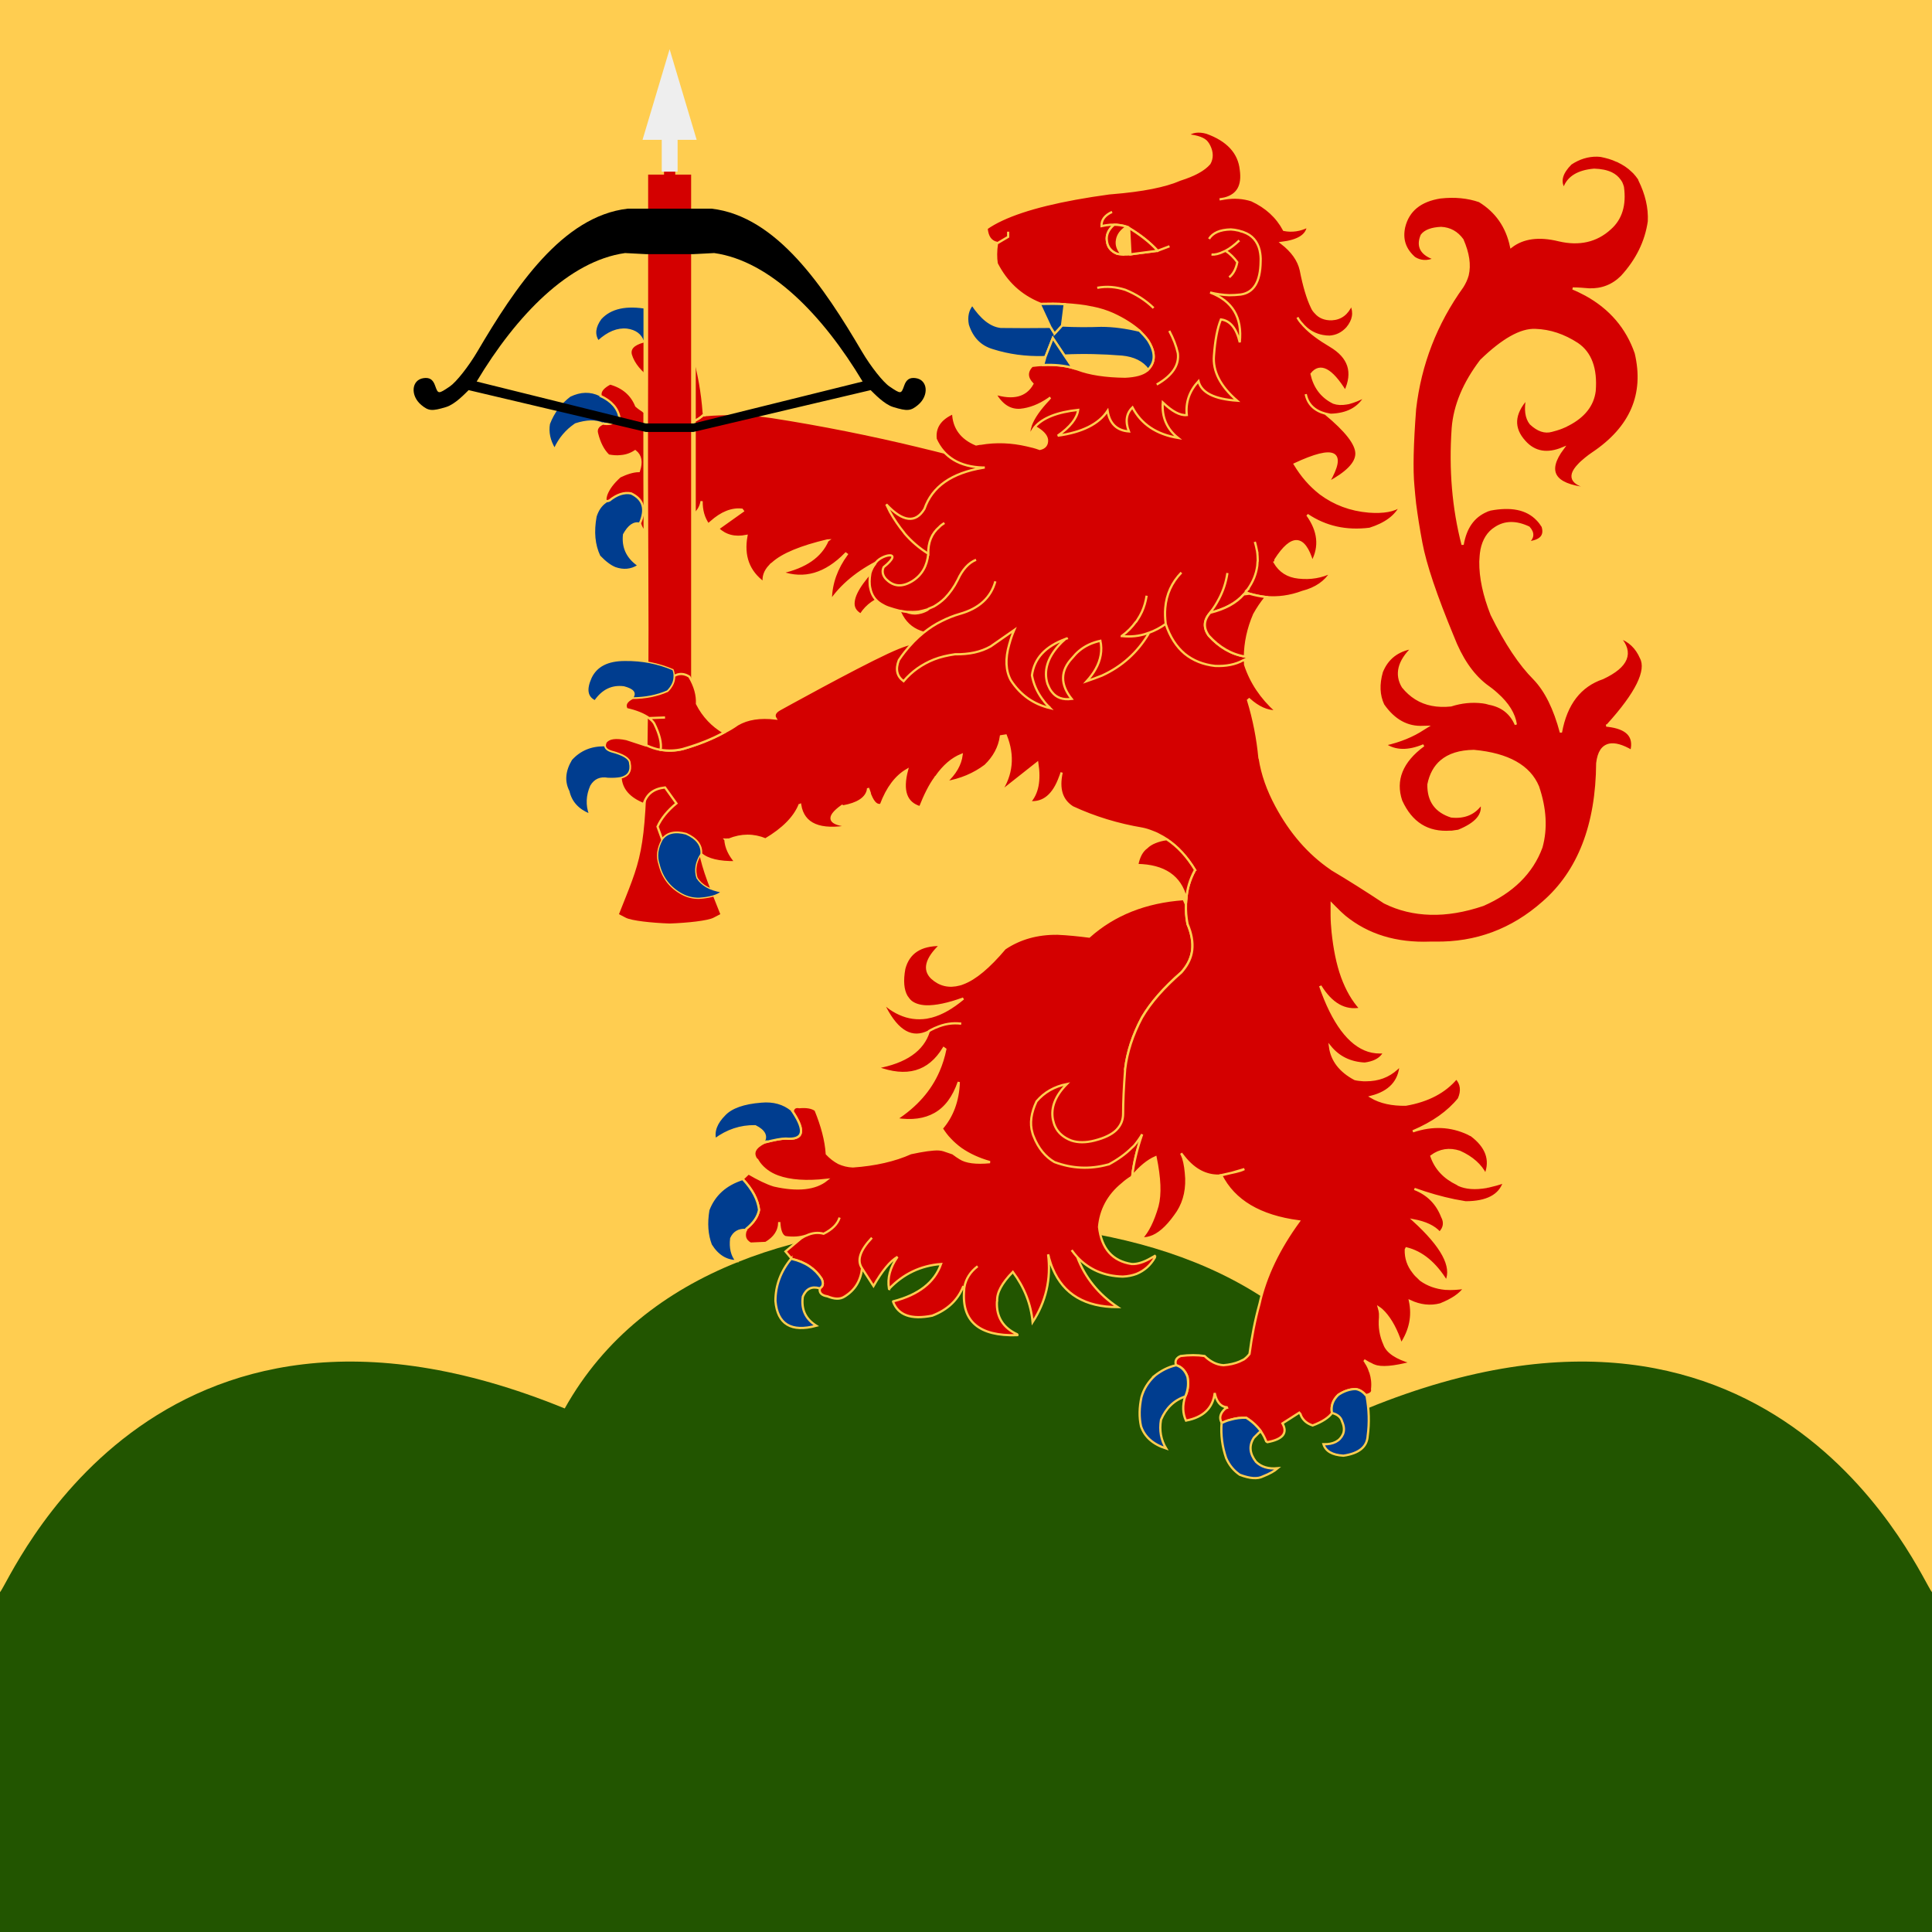 <?xml version="1.0" encoding="UTF-8" standalone="no"?>
<!-- Created with Inkscape (http://www.inkscape.org/) -->

<svg
   xmlns:dc="http://purl.org/dc/elements/1.1/"
   xmlns:cc="http://web.resource.org/cc/"
   xmlns:rdf="http://www.w3.org/1999/02/22-rdf-syntax-ns#"
   xmlns:svg="http://www.w3.org/2000/svg"
   xmlns="http://www.w3.org/2000/svg"
   version="1.0"
   width="312.5"
   height="312.5"
   id="svg4166">
  <defs
     id="defs4168" />
  <rect
     width="312.5"
     height="312.5"
     x="0"
     y="0"
     id="Flaggduk"
     style="fill:#ffcd50" />
  <path
     d="m 156.25,197.816 c -25.071,0 -52.044,6.988 -64.905,30 C 24.399,200.467 1.664,255.761 0,257.54 c 0,0 0,54.96 0,54.96 104.167,0 208.333,0 312.5,0 0,0 0,-54.96 0,-54.96 -1.665,-1.779 -24.399,-57.073 -91.345,-29.724 C 208.294,204.804 181.321,197.816 156.25,197.816 z"
     id="use3206"
     style="fill:#225500" />
  <g
     transform="matrix(0.363,0,0,0.363,298.392,14.328)"
     id="Tass"
     style="fill:#d40000;stroke:#ffcd50;stroke-width:1">
    <g
       id="g3099"
       style="fill:#003d8f">
      <path
         d="m -532.966,98.173 c -0.235,-0.089 -0.396,-0.101 -0.469,-0.178 -9.569,-1.725 -16.46,-0.194 -20.834,4.58 -2.636,3.63 -3.048,6.934 -1.148,9.847 4.29,-3.93 8.603,-5.658 12.778,-5.197 3.765,0.501 6.262,2.324 7.328,5.457 0.088,-0.064 0.336,-0.116 0.585,-0.168 3.757,2.203 8.02,2.6 12.949,1.203 2.012,-2.259 2.311,-4.436 0.971,-6.454 -0.532,-1.176 -1.151,-2.288 -1.946,-3.271 -2.163,-2.72 -5.626,-4.617 -10.214,-5.82 z"
         id="path3437"
         style="stroke-width:0.535" />
      <path
         d="m -568.032,137.076 c -4.132,3.161 -7.308,7.318 -9.192,12.354 -0.615,3.714 0.16,7.321 2.312,10.963 2.076,-4.525 5.123,-8.195 9.3,-10.998 5.031,-1.602 9.101,-1.717 12.358,-0.19 0.161,0.012 0.396,0.101 0.469,0.178 2.886,0.363 5.167,-0.527 6.916,-2.593 l -0.073,-0.077 c -0.793,-4.247 -3.558,-7.439 -8.443,-9.729 l 0.073,0.077 c -0.235,-0.089 -0.308,-0.166 -0.455,-0.319 -4.181,-2.023 -8.574,-1.933 -13.266,0.334 z"
         id="path3439"
         style="stroke-width:0.535" />
      <path
         d="m -552.066,183.571 0.091,0.717 c -2.176,1.466 -3.617,3.697 -4.456,6.401 -1.248,6.788 -0.698,12.649 1.65,17.583 2.499,2.604 4.761,4.338 6.947,5.215 3.607,1.269 7.047,0.965 10.085,-1.003 -5.007,-3.505 -7.06,-8.133 -6.409,-13.831 2.181,-3.949 4.547,-5.684 7.317,-4.976 2.817,-6.242 1.555,-10.668 -3.947,-13.288 -3.107,-0.592 -6.295,0.441 -9.652,3.165 -0.848,0.361 -1.419,0.388 -1.625,0.018 z"
         id="path3441"
         style="stroke-width:0.535" />
    </g>
    <path
       d="m -552.267,132.714 c -1.747,1.33 -2.458,2.708 -2.112,4.118 0,0 0.097,0.092 0.01,0.156 4.885,2.29 7.647,5.468 8.439,9.715 l 0.069,0.072 c -1.749,2.066 -4.046,2.959 -6.932,2.597 -0.073,-0.077 -0.279,-0.154 -0.44,-0.167 -2.369,0.954 -3.291,2.511 -2.756,4.468 1.041,4.195 2.664,7.451 5.104,9.837 1.993,0.365 3.774,0.51 5.502,0.288 2.372,-0.173 4.498,-0.942 6.412,-2.215 2.482,1.964 3.002,4.829 1.627,8.84 -2.519,0.02 -5.391,0.945 -8.461,2.413 -3.123,2.813 -5.064,5.427 -6.064,8.118 -0.376,1.32 -0.554,2.242 -0.187,2.625 0.206,0.371 0.754,0.328 1.602,-0.033 3.357,-2.724 6.546,-3.757 9.652,-3.165 5.501,2.621 6.762,7.055 3.946,13.297 0.758,2.967 2.558,4.657 5.269,5.149 3.601,-0.292 6.285,-1.2 8.079,-2.908 0.262,-4.238 -0.496,-7.866 -1.987,-10.819 3.887,1.717 6.24,4.167 6.984,7.276 5.413,-1.36 8.452,-4.25 9.124,-8.527 -0.072,3.968 0.853,7.45 2.988,10.452 0.365,-0.398 0.738,-0.786 1.176,-1.108 4.728,-4.251 9.301,-6.039 13.798,-5.553 l 0.423,0.587 -11.089,7.889 c 3.336,3.165 7.529,4.257 12.665,3.231 -1.62,8.888 0.914,15.912 7.801,20.91 -0.464,-2.661 0.433,-5.294 2.607,-7.54 0.189,-0.269 0.472,-0.461 0.574,-0.666 0.175,-0.129 0.345,-0.253 0.52,-0.382 0,0 0.104,-0.076 0.192,-0.141 4.378,-3.994 12.577,-7.39 24.383,-10.177 l 0.178,-0.009 -0.11,0.08 c -3.062,7.075 -9.837,11.799 -20.546,14.174 10.191,3.618 19.713,0.794 28.668,-8.385 l 0.45,0.323 c -4.515,6.183 -6.95,12.814 -7.098,19.97 -0.014,0.141 -0.053,0.275 -0.067,0.416 l 0.151,0.011 c 0.175,-0.129 0.199,-0.269 0.287,-0.333 l 0.082,-0.06 c 5.374,-7.466 13.219,-13.457 23.436,-18.21 -8.534,8.218 -13.088,14.527 -13.7,19.022 -0.429,2.664 0.61,4.65 3.149,6.051 5.589,-8.798 15.543,-9.814 30.207,-11.957 l -0.013,0.132 0.351,0.803 c -9.643,5.507 -13.677,5.721 -12.022,9.467 1.037,-0.63 1.963,-3.719 2.986,-4.208 7.541,-3.965 14.829,-3.508 21.813,-3.542 -3.201,5.219 -8.227,2.8 -17.871,4.262 5.971,2.798 10.9,9.171 17.469,7.615 14.736,-7.248 22.097,-8.786 17.376,-18.74 l 4.267,-34.212 c 24.552,-10.984 -15.095,-14.921 -24.062,-20.968 -5.057,-1.38 -10.296,-2.619 -15.368,-3.859 -20.769,-4.995 -42.248,-9.33 -64.549,-12.809 -9.758,-1.456 -19.852,-1.736 -30.333,-0.834 -0.161,-0.012 -0.342,-0.026 -0.504,-0.038 -3.575,3.275 -8.506,4.534 -14.761,3.772 -4.252,-1.319 -8.049,-2.971 -11.47,-5.29 -1.218,-0.803 -2.453,-1.594 -3.57,-2.602 -2.011,-5.05 -5.947,-8.412 -11.634,-9.982 -0.815,0.434 -1.527,0.859 -2.109,1.302 z"
       id="path3435" />
    <path
       d="m -512.569,105.268 c -1.239,-2.224 -3.455,-3.6 -6.562,-4.192 l -3.62,2.916 c 0.795,0.983 1.414,2.095 1.946,3.271 1.34,2.019 1.041,4.196 -0.971,6.454 -4.929,1.397 -9.192,1 -12.949,-1.203 -0.249,0.052 -0.497,0.104 -0.585,0.168 -4.505,1.217 -6.328,3.206 -5.629,5.956 1.217,4.067 4.335,7.783 9.328,11.429 1.576,6.152 0.54,10.828 -3.256,13.873 l -0.088,0.064 c 3.421,2.32 7.235,3.96 11.486,5.278 6.256,0.762 11.171,-0.494 14.746,-3.769 0.161,0.012 0.322,0.025 0.483,0.037 l -0.209,-1.151 c -0.65,-8.92 -2.207,-17.697 -4.671,-26.33 -1.01,-3.696 -0.909,-7.946 0.551,-12.802 z"
       id="path3423" />
  </g>
  <g
     transform="matrix(0.753,0,0,0.959,102.237,-73.046)"
     id="Crossbow_and_bolt">
    <path
       d="m 13.186,111.361 0,-6.247 -3.411,0 0,-5.71 -3.411,0 0,5.71 -3.411,0 0,6.247 0,7.671 0,19.023 c -0.136,29.948 0.242,38.585 0,55.961 -0.336,23.548 -0.757,25.341 -4.736,33.199 l -1.722,3.401 1.98,0.808 c 1.343,0.548 5.847,0.903 9.474,1.005 0,0 0.241,0 0.241,0 3.627,-0.102 8.131,-0.457 9.474,-1.005 l 1.98,-0.808 -1.722,-3.401 c -3.979,-7.858 -4.401,-9.651 -4.736,-33.199 l 0,-55.961 0,-19.023 0,-7.671 z"
       id="Body"
       style="fill:#d40000;stroke:#ffcd50" />
    <path
       d="m 8.062,84.469 -5.812,15.281 4.125,0 0,5.375 3.406,0 0,-5.375 4.094,0 -5.813,-15.281 z"
       id="Bolt"
       style="fill:#eeeeee" />
    <path
       d="m 13.186,149.02 c 0,0 38.064,-7.051 38.064,-7.051 0.719,0.545 2.892,2.384 4.83,2.849 3.033,0.728 3.775,0.68 5.338,-0.345 2.403,-1.574 2.13,-4.223 -0.466,-4.525 -1.296,-0.151 -2.033,0.22 -2.498,1.257 -0.652,1.452 -0.692,1.454 -3.158,0.149 -1.374,-0.727 -4.041,-3.38 -5.927,-5.896 -8.145,-10.868 -18.286,-22.828 -32.289,-24.096 l -3.893,0 -10.233,1e-5 -3.893,0 c -14.004,1.268 -24.144,13.228 -32.289,24.096 -1.886,2.516 -4.553,5.169 -5.927,5.896 -2.466,1.305 -2.506,1.303 -3.158,-0.149 -0.465,-1.037 -1.202,-1.408 -2.498,-1.257 -2.596,0.302 -2.869,2.951 -0.466,4.525 1.564,1.024 2.305,1.072 5.338,0.345 1.937,-0.465 4.111,-2.304 4.83,-2.849 0,0 38.064,7.051 38.064,7.051 l 10.233,0 z m 0,-29.988 4.461,-0.182 c 12.026,1.327 23.336,10.475 31.875,21.668 l -36.335,7.074 -10.233,0 -36.335,-7.074 c 8.538,-11.193 19.849,-20.341 31.875,-21.668 l 4.461,0.182"
       id="BowANDstring"
       style="fill:#000000;fill-rule:evenodd" />
  </g>
  <g
     transform="matrix(0.363,0,0,0.363,298.392,14.328)"
     id="lion"
     style="fill:#d40000;stroke:#ffcd50;stroke-width:1">
    <path
       d="m -402.89,381.569 c -8.9,-0.101 -14.3,3.399 -16.2,10.6 -1,5.4 -0.6,9.5 1,12.3 0.6,0.9 1.2,1.7 2,2.4 1.7,1.3 4,2 6.8,2.1 4.2,0.101 9.7,-1 16.5,-3.5 -4.9,4.101 -9.6,6.8 -14.1,8 -0.8,0.2 -1.5,0.3 -2.3,0.5 -4.1,0.601 -8.1,0.101 -12,-1.7 -1.8,-0.8 -3.7,-1.899 -5.4,-3.3 -0.7,-0.5 -1.3,-1.1 -2,-1.6 0.4,0.7 0.7,1.399 1,2.1 5.6,10.8 12,14.4 19.4,10.7 0,-0.1 0,-0.1 0.1,-0.2 0.7,-0.399 1.4,-0.8 2.1,-1.1 0.3,-0.2 0.6,-0.3 0.9,-0.4 3.8,-1.7 7.6,-2.3 11.4,-1.8 -3.8,-0.5 -7.6,0.1 -11.4,1.8 -0.3,0.101 -0.6,0.2 -0.9,0.4 -0.7,0.3 -1.4,0.7 -2.1,1.1 -0.1,0.1 -0.1,0.1 -0.1,0.2 -2.6,8.3 -10.3,13.7 -23.2,16 13.4,5.1 23.3,2.3 29.9,-8.6 l 0.7,0.5 c -0.7,3.399 -1.7,6.6 -3,9.6 -3.7,8.6 -10,15.7 -18.9,21.5 7,1.1 12.7,0.3 17.3,-2.3 4.8,-2.7 8.3,-7.5 10.6,-14.2 -0.3,8.4 -2.9,15.3 -7.6,20.7 1.1,1.7 2.3,3.399 3.8,4.899 1.4,1.5 3,2.9 4.8,4.2 3.6,2.5 7.9,4.5 12.9,5.9 -6.3,0.6 -10.7,0 -13.3,-1.7 -0.6,-0.4 -1.2,-0.8 -1.7,-1.1 0,0 0,0 -0.1,-0.101 -0.7,-0.5 -1.2,-0.8 -1.4,-1 -2.1,-0.7 -3.5,-1.2 -4.1,-1.399 -0.6,-0.2 -1.3,-0.301 -2.2,-0.4 -2.8,-0.1 -6.9,0.5 -12.5,1.7 -7.1,3.2 -15.8,5.2 -25.8,5.899 -2.3,-0.1 -4.3,-0.6 -6.3,-1.5 -1.9,-1 -3.7,-2.399 -5.3,-4.1 -0.4,-6 -2.1,-12.4 -5,-19.5 -1.6,-1.2 -4.1,-1.6 -7.3,-1.3 -1.5,-0.3 -2.5,0.2 -2.8,1.5 -0.1,0.1 -0.1,0.2 -0.1,0.3 0,0.1 0,0.1 0,0.2 5.8,8.7 4.8,12.7 -3.1,12 -2,0 -5.1,0.6 -9.4,1.7 -4.4,2.199 -5.6,4.6 -3.8,7.399 l 0.5,0.4 c 0.2,0.399 0.4,0.7 0.7,1.1 0,0 0.1,0.101 0.1,0.2 2,2.7 4.8,4.8 8.4,6.1 5.5,2 12.7,2.5 21.7,1.5 -5,4 -12.8,4.9 -23.4,2.5 -3.3,-1 -7.1,-2.899 -11.4,-5.399 l -2.6,2.5 c 4.4,4.7 6.8,9.3 7.3,13.8 -0.6,3.1 -2.5,5.8 -5.7,8.4 -0.1,0.1 -0.2,0.3 -0.2,0.5 -1,2.8 -0.3,4.8 2.1,6.1 l 6.8,-0.3 c 3.9,-2.3 6,-5.3 6,-9.3 0.2,3.899 1.1,6.1 2.7,6.699 3.4,0.5 6.5,0.301 9.4,-0.699 2.6,-1.2 5.1,-1.5 7.7,-0.801 3.8,-1.899 6.2,-4.3 7.1,-7.199 -0.9,2.899 -3.3,5.3 -7.1,7.199 -2.6,-0.699 -5.1,-0.399 -7.7,0.801 -0.8,0.3 -1.6,0.8 -2.4,1.3 l -6.9,5.8 2.6,3.1 c 0,0.101 0.1,0.2 0.1,0.2 6.1,1.4 10.5,4.4 13.4,8.9 0.9,2 0.6,3.399 -0.7,4.1 0,0.101 0,0.101 -0.1,0.2 -0.4,1.8 0.7,3.1 3.4,3.5 3.1,1.3 5.6,1.4 7.6,0.1 4.7,-2.899 7.2,-7.1 7.8,-12.6 -2.4,-3.5 -0.9,-8 4.4,-13.6 -5.3,5.6 -6.8,10.1 -4.4,13.6 1,1.5 2.7,4.2 5.1,7.9 3.8,-6.7 7.4,-11.101 10.7,-13 -3.3,4.699 -4.6,9.5 -3.8,14.199 0,0.101 0,0.2 0.1,0.2 l 0,-0.2 c 6.3,-6.6 14,-10.3 23.1,-11 -2.9,8.2 -10,13.7 -21.2,16.601 -0.1,0 -0.2,0 -0.2,0.1 2.2,6.101 8.1,8.2 17.5,6.3 6.8,-2.6 11.3,-6.899 13.7,-12.8 l 0.6,0.101 c 0.6,-3.601 2.6,-6.801 5.9,-9.301 -3.3,2.5 -5.3,5.7 -5.9,9.301 -0.1,0.5 -0.1,1 -0.1,1.399 -1.2,13.9 6.7,20.5 23.5,20 0.2,-0.1 0.5,-0.1 0.7,-0.1 -0.1,0 -0.3,-0.101 -0.4,-0.101 -0.1,-0.1 -0.2,-0.1 -0.2,-0.199 -6.3,-2.9 -9.3,-7.801 -9,-14.5 l 0.1,-0.301 c -0.2,-3.699 2.1,-8 7,-13 5.2,7 8.1,14.5 8.8,22.4 5.9,-9.1 8.3,-19.1 6.9,-30.2 0.1,0.3 0.2,0.601 0.3,0.9 0,0.2 0.1,0.399 0.1,0.6 0.5,1.7 1,3.4 1.7,4.9 4.8,11.399 14.5,17.1 28.9,17.1 -8.5,-5.7 -14.5,-13.1 -18,-22.3 -0.9,-1 -1.7,-2 -2.5,-3.1 0.8,1.1 1.6,2.1 2.5,3.1 5.2,5.5 11.9,8.5 20.3,8.7 2.2,-0.101 4.2,-0.5 6.1,-1.2 3.4,-1.4 6.2,-3.8 8.2,-7.3 l -0.2,-0.3 0.5,-0.601 c -0.6,0.3 -1.199,0.7 -1.8,1 -3.4,2 -6.3,2.9 -8.8,2.8 -8.6,-1.3 -13.5,-6.8 -14.6,-16.5 0.7,-7.6 4.1,-14.1 10.4,-19.199 1.3,-1.2 2.7,-2.2 4.3,-3.2 l 0,-0.2 0.1,-0.2 c 0.6,-5.6 2.1,-11.8 4.4,-18.5 13.229,-18.537 15.731,-21.155 -7.6,-29.002 0.9,-7.6 3.4,-15.3 7.5,-23 3.9,-6.7 9.8,-13.399 17.6,-20.2 0.301,-0.3 0.5,-0.6 0.7,-0.8 2.3,-2.8 3.7,-5.8 4.101,-9.1 0.399,-3.5 -0.301,-7.4 -2.101,-11.601 -0.6,-3.1 -0.8,-6 -0.7,-8.8 l -1,-2.3 c -17,1.2 -31,6.8 -42.1,16.7 -4.7,-0.601 -9.5,-1.101 -14.1,-1.3 -9,-0.101 -16.8,2.1 -23.5,6.6 -7,8.3 -13.2,13.5 -18.6,15.5 -0.5,0.2 -1,0.4 -1.5,0.5 -4.8,1.3 -8.9,0.3 -12.4,-2.9 -3.8,-3.694 -2.5,-8.594 3.9,-14.694 z"
       id="path3459" />
    <path
       d="m -110.359,29.843 c -4.134,-0.067 -8.075,1.165 -11.75,3.615 -4,4 -5.068,7.646 -3.268,10.846 l 0.487,-0.209 c 1.7,-4.6 6.111,-7.326 13.21,-7.926 3.1,0.1 5.617,0.599 7.717,1.599 1.6,0.8 2.754,1.798 3.754,3.198 0.2,0.3 0.426,0.673 0.626,0.973 0.301,0.6 0.495,1.347 0.695,1.947 1.101,8 -0.801,14.193 -5.701,18.493 -6.1,5.6 -13.734,7.314 -22.734,5.214 -8.9,-2.2 -16.045,-1.25 -21.344,2.85 -1.9,-9 -6.613,-15.701 -14.113,-20.301 -5.2,-1.8 -11.011,-2.369 -17.312,-1.669 l -0.07,0 c -9,1.4 -14.399,5.81 -16.199,13.21 -1.2,5.5 0.288,9.966 4.589,13.766 2.699,1.7 5.707,1.917 9.108,0.417 -6,-2 -7.94,-5.498 -5.84,-10.498 1.5,-2 4.42,-3.068 8.621,-3.268 4,0.2 7.126,1.984 9.525,5.284 2.601,6 3.394,11.182 2.294,15.782 -0.5,1.8 -1.294,3.475 -2.294,5.075 -11.8,16.4 -18.835,34.607 -21.135,54.507 -1.2,15.7 -1.465,27.145 -0.765,34.345 0.199,2.5 0.465,5.195 0.765,7.995 0.7,5.3 1.581,11.012 2.781,17.312 1.8,9.7 6.544,23.684 14.044,41.784 3.7,9.6 8.5,16.752 14.6,21.552 1.801,1.3 3.506,2.563 5.006,3.963 5,4.4 7.783,8.996 8.482,13.696 -2.199,-5.1 -6.09,-8.216 -11.889,-9.316 -0.9,-0.3 -1.95,-0.526 -2.85,-0.626 -4.801,-0.6 -9.483,-0.11 -14.183,1.39 -3,0.3 -5.912,0.222 -8.412,-0.278 -5.3,-1 -9.601,-3.795 -13.001,-7.995 -3.3,-5.5 -1.888,-11.381 4.311,-17.381 -6.699,1.1 -11.297,4.707 -13.696,10.707 -1.601,5.6 -1.374,10.439 0.626,14.739 4.8,6.9 10.768,10.203 17.868,9.803 0.5,0 1.03,-0.07 1.53,-0.07 -0.5,0.3 -1.03,0.673 -1.53,0.973 -4.7,3.1 -10.402,5.452 -17.103,6.952 4.601,3.1 10.342,3.248 17.242,0.348 -9.8,7.2 -13.111,15.551 -10.011,24.751 4.5,9.9 11.77,14.466 21.97,13.766 l 0.139,0 c 0.101,0 0.288,0 0.487,0 0.9,-0.1 1.92,-0.317 2.92,-0.417 7.9,-3.2 11.39,-7.167 10.29,-12.167 -3.1,4.5 -7.519,6.37 -13.418,5.771 -6.9,-2.2 -10.321,-6.852 -10.22,-14.252 0.899,-4.5 2.831,-7.959 5.631,-10.359 3.5,-3 8.299,-4.489 14.6,-4.589 15.3,1.4 24.774,6.821 28.574,15.921 3.3,9.7 3.83,18.675 1.53,26.975 -4.2,11.4 -12.972,20.024 -26.072,25.724 -8.301,2.801 -16.059,4.094 -23.36,3.893 -7.3,-0.2 -14.11,-1.806 -20.51,-5.006 -8,-5.3 -15.898,-10.309 -23.499,-14.809 -0.1,-0.101 -0.148,-0.178 -0.348,-0.278 -9.8,-6.7 -18.003,-16.088 -24.403,-28.088 -3.7,-6.9 -6.2,-13.827 -7.3,-20.927 -0.1,-0.1 -0.139,-0.178 -0.139,-0.278 -0.801,-8.6 -2.474,-17.224 -5.075,-25.724 l 0.487,-0.417 c 4,3.6 7.996,5.453 12.097,5.353 -6.7,-6 -11.306,-12.888 -13.905,-20.788 -2e-5,-0.6 -0.07,-1.347 -0.07,-1.947 l -0.834,0 c -54.013,-34.166 -70.814,-24.773 -146.07,-6.257 0,0 2.572,-4.097 -12.515,2.925 -15.087,7.022 -47.832,25.163 -47.832,25.163 -2.207,1.199 -2.859,2.649 -1.947,4.102 -6.906,-0.81 -12.439,0.047 -16.894,2.642 -1.873,1.349 -3.863,2.515 -6.049,3.615 -5.249,2.884 -11.337,5.354 -18.354,7.37 -3.349,0.828 -6.559,0.834 -9.872,0.348 -2.13,-0.312 -4.182,-1.044 -6.188,-1.947 l -0.556,-0.07 -8.482,-2.781 c -4.908,-1.024 -7.931,-0.538 -9.316,1.39 -0.244,0.573 -0.362,1.09 -0.348,1.599 0.105,1.233 1.158,2.069 2.99,2.642 5.319,1.389 7.988,3.135 8.065,5.075 0.732,3.457 -0.566,5.655 -4.032,6.466 0.356,5.229 3.759,9.237 10.29,11.819 1.315,-4.476 4.401,-6.871 9.525,-7.439 l 5.075,7.091 c -3.989,3.272 -6.791,6.74 -8.412,10.359 l 2.086,5.771 c 2.088,-2.942 5.673,-3.841 10.637,-2.503 4.679,2.106 6.994,5.089 6.674,8.899 2.876,2.553 8.083,3.825 15.434,3.685 -2.75,-3.144 -4.351,-6.527 -4.589,-10.011 0,0 0.028,0.047 -0.07,-0.07 l 1.669,0 c 5.479,-2.241 10.998,-2.264 16.269,-0.07 7.957,-4.72 12.902,-9.841 15.156,-15.295 0,-2e-5 0.139,0.011 0.278,-0.07 1.443,8.738 8.853,11.877 22.317,9.386 -9.733,-0.717 -10.945,-3.751 -3.615,-8.969 0.216,0.133 0.438,0.191 0.556,0.209 6.217,-1.118 9.879,-3.472 10.846,-6.883 0.084,-0.394 0.174,-0.771 0.139,-1.182 0.174,0.33 0.264,0.684 0.417,1.112 10e-6,0 -0.049,-0.029 -0.07,0.07 1.546,4.794 3.341,6.796 5.423,6.188 2.832,-7.603 6.738,-12.666 11.611,-15.504 -2.456,9.282 -0.482,14.776 5.84,16.616 2.095,-5.275 4.245,-9.729 6.813,-13.21 0.063,-0.295 0.208,-0.336 0.348,-0.417 3.334,-4.789 7.065,-8.025 11.332,-9.733 -0.542,4.285 -2.859,8.391 -7.091,12.236 6.711,-1.147 12.578,-3.617 17.659,-7.439 3.835,-3.7 6.264,-8.097 6.952,-13.071 0.78,-0.105 1.405,-0.242 2.155,-0.348 3.601,8.976 2.794,17.492 -2.503,25.307 l 16.547,-13.071 c 1.2,7.8 0.093,13.551 -3.407,17.451 6.1,0.6 10.657,-3.093 13.557,-11.193 0.3,-0.7 0.495,-1.316 0.695,-2.016 -1.6,7.3 -0.033,12.404 4.867,15.504 9.9,4.6 20.308,7.725 31.008,9.525 1.5,0.3 2.88,0.721 4.38,1.321 1,0.4 2.129,0.79 3.129,1.39 1.2,0.6 2.308,1.216 3.407,2.016 4.9,3.2 9.053,7.796 12.653,13.696 -0.2,0.1 -0.139,0.078 -0.139,0.278 -2.1,3.9 -3.454,8.124 -3.754,12.723 -0.2,0.7 -0.139,1.494 -0.139,2.294 -0.1,2.8 0.096,5.66 0.695,8.76 1.8,4.2 2.485,8.111 2.086,11.611 -0.4,3.3 -1.802,6.308 -4.102,9.108 -0.2,0.2 -0.394,0.534 -0.695,0.834 -7.8,6.801 -13.69,13.462 -17.59,20.162 -4.1,7.7 -6.609,15.412 -7.509,23.012 -0.6,7.9 -0.904,14.514 -0.904,19.814 0,2.9 -1.029,5.271 -3.129,7.37 -2.1,2 -5.294,3.489 -9.594,4.589 -3.9,1 -7.359,1 -10.359,0 -3.4,-1.3 -5.861,-3.388 -7.161,-6.188 -0.5,-1 -0.743,-1.998 -1.043,-3.198 -1,-5.4 1.088,-10.583 6.188,-15.782 -5.5,1.1 -9.988,3.618 -13.488,7.717 -2.4,5.101 -3.108,9.843 -1.808,14.044 0.1,0.5 0.287,0.96 0.487,1.46 2.1,5.4 5.316,9.241 9.316,11.541 7.8,2.899 15.677,3.312 23.777,1.112 0.1,-0.1 0.317,-0.07 0.417,-0.07 4.1,-2.2 7.49,-4.64 10.29,-7.439 0.2,-0.2 0.426,-0.355 0.626,-0.556 0.2,-0.2 0.287,-0.387 0.487,-0.487 1.3,-1.601 2.476,-3.236 3.476,-4.936 -2.3,6.7 -3.78,12.893 -4.38,18.493 0,0.101 0,0.11 0,0.209 3.5,-4.2 6.96,-6.982 10.359,-8.482 1.9,9.3 2.233,16.461 0.834,21.761 -1.9,6.601 -4.322,11.452 -7.022,14.252 1.2,0.2 2.415,0.052 3.615,-0.348 0.1,2e-5 0.07,0 0.07,0 3.7,-1.101 7.393,-4.293 11.193,-9.594 3.5,-4.6 5.206,-10.116 5.006,-16.616 -0.2,-3.6 -0.591,-6.608 -1.39,-9.108 -0.301,-0.801 -0.605,-1.485 -0.904,-2.086 0.5,0.601 1.03,1.347 1.53,1.947 4.4,5.399 9.495,8.095 15.295,7.995 l 0.973,-0.209 4.658,-1.043 5.701,-1.669 c -2.3,1.2 -5.241,1.471 -8.551,2.364 -0.56,0.151 -1.18,0.301 -1.808,0.348 5.8,11.5 17.322,18.279 34.623,20.579 -8.9,12.2 -14.821,24.477 -17.52,36.778 -2,7.199 -3.45,14.716 -4.45,22.317 -0.7,0.899 -1.503,1.734 -2.503,2.433 -0.601,0.301 -1.317,0.673 -2.016,0.973 -1.9,0.801 -4.291,1.398 -7.091,1.599 -3.1,-0.2 -5.813,-1.602 -8.412,-4.102 -3.2,-0.5 -6.837,-0.5 -10.637,0 -2,0.801 -2.686,2.201 -2.086,4.102 l 0.139,0 c 2.3,0.7 4.006,2.413 5.006,5.214 0.5,2.8 0.305,5.495 -0.695,7.995 -0.1,0.199 -0.247,0.395 -0.348,0.695 -1.3,4 -1.152,7.576 0.348,10.776 7.801,-1.5 11.991,-5.606 12.792,-12.306 0.8,3.801 2.506,5.926 5.006,6.327 0.199,-3e-5 0.148,0 0.348,0 l 0.139,0.278 -0.626,0.209 c -2.399,2.1 -3.008,4.226 -1.808,6.327 l 0.139,0.209 c 1.301,-0.601 2.453,-1.091 3.754,-1.39 2.399,-0.7 4.69,-1.004 7.091,-0.904 2.8,1.801 4.935,3.78 6.535,5.979 0.1,-3e-5 0.07,0.11 0.07,0.209 1,1.3 1.693,2.81 2.294,4.311 l 0.556,0.348 c 6.6,-1.2 8.952,-3.856 6.952,-7.856 -0.101,-0.199 -0.177,-0.287 -0.278,-0.487 l 7.509,-4.797 0.487,0.556 c 0.101,0.3 0.318,0.643 0.417,1.043 1,1.899 2.575,3.302 5.075,4.102 4.301,-1.6 7.22,-3.562 8.621,-5.562 -0.601,-3.1 0.38,-5.765 2.781,-8.065 2.4,-1.601 4.909,-2.471 7.509,-2.572 1.6,0.101 3.297,0.981 4.797,2.781 0.101,0 0.11,-0.039 0.209,-0.139 2,-0.4 2.872,-1.242 2.572,-2.642 0.301,-2.5 0.035,-5.009 -0.765,-7.509 -0.2,-0.2 -0.178,-0.425 -0.278,-0.626 -0.4,-1.3 -1.008,-2.485 -1.808,-3.685 -0.2,-0.4 -0.395,-0.743 -0.695,-1.043 0.2,0.1 0.356,0.248 0.556,0.348 0.9,0.601 1.812,1.061 2.711,1.46 0.3,0.2 0.782,0.456 1.182,0.556 3.1,1.3 8.755,0.779 16.755,-1.321 -6.9,-1.9 -10.966,-4.734 -12.167,-8.134 -1.699,-3.801 -2.346,-7.658 -1.947,-11.958 0,-0.5 0,-1.038 0,-1.738 -0.1,-0.8 -0.186,-1.572 -0.487,-2.572 0.9,0.601 1.633,1.256 2.433,2.155 2.9,3.2 5.439,7.844 7.439,14.044 4.1,-6.2 5.363,-12.589 3.963,-19.189 4.5,2.101 9.057,2.66 13.557,1.46 5.2,-2.1 8.776,-4.471 10.776,-7.37 -3.1,0.399 -5.912,0.618 -8.412,0.417 -0.101,-2e-5 -0.11,0 -0.209,0 -4.2,-0.399 -7.776,-1.723 -10.776,-3.824 -0.301,-0.2 -0.495,-0.425 -0.695,-0.626 0,0 -0.139,-0.11 -0.139,-0.209 l -0.07,0 c -1,-0.9 -1.872,-1.781 -2.572,-2.781 -2.301,-2.9 -3.436,-6.211 -3.337,-10.011 l 0.278,-0.556 c 6.899,1.7 12.798,6.571 17.798,14.67 3,-6.6 -1.899,-15.584 -14.6,-27.184 5.301,1 9.111,2.762 11.611,5.562 2.1,-2.101 2.512,-4.562 1.112,-7.161 -2.3,-5.9 -6.375,-10.075 -12.375,-12.375 6.1,2.2 11.998,3.874 17.798,5.075 1.7,0.3 3.405,0.605 5.006,0.904 9.5,0 15.272,-3.038 17.172,-9.038 -2.5,0.9 -4.89,1.516 -7.091,2.016 -0.2,-2e-5 -0.318,0 -0.417,0 -0.101,0.101 -0.209,0.139 -0.209,0.139 -5.2,0.899 -9.283,0.596 -12.584,-0.904 -0.199,-0.2 -0.425,-0.318 -0.626,-0.417 -5.8,-2.801 -9.571,-6.875 -11.471,-12.375 3.8,-2.8 7.984,-3.447 12.584,-1.947 5.601,2.5 9.441,6.02 11.541,10.22 2.601,-6.6 0.473,-12.49 -6.327,-17.59 -0.5,-0.2 -0.991,-0.395 -1.39,-0.695 -7.7,-3.6 -15.881,-4.043 -24.681,-1.043 9,-3.8 15.81,-8.661 20.51,-14.461 1.6,-3.6 1.189,-6.747 -1.112,-9.247 -5.1,6.101 -12.626,10.12 -22.526,11.819 -6.1,0.101 -11.304,-0.976 -15.504,-3.476 8.301,-2.1 12.71,-6.921 13.21,-14.322 -0.3,0.3 -0.565,0.605 -0.765,0.904 -0.3,0.3 -0.604,0.534 -0.904,0.834 -3.8,3.5 -8.396,5.145 -13.696,5.145 -0.101,-2e-5 -0.247,0 -0.348,0 -0.3,-2e-5 -0.605,0 -0.904,0 -1.2,-0.101 -2.555,-0.187 -3.754,-0.487 -6.601,-3.5 -10.324,-8.361 -11.124,-14.461 3.9,4.8 9.105,7.278 15.504,7.578 3.8,-0.5 6.426,-1.824 7.926,-3.824 0.3,-0.4 0.565,-0.851 0.765,-1.251 -2.5,0.2 -4.891,0.005 -7.091,-0.695 -8.5,-2.7 -15.784,-12.353 -21.483,-28.853 0.005,0.016 0.07,-0.017 0.07,0 4.9,8 10.837,11.45 17.937,10.151 -3.4,-3.7 -6.105,-8.412 -8.204,-14.113 -2.101,-5.8 -3.441,-12.532 -4.241,-20.232 -0.2,-2.3 -0.417,-4.8 -0.417,-7.3 l 0,-5.006 c 0.801,0.8 1.604,1.703 2.503,2.503 1,1.1 2.236,2.129 3.337,3.129 10.199,8.299 22.869,12.211 38.169,11.611 0.101,3e-5 0.318,0 0.417,0 0.2,3e-5 0.426,0 0.626,0 0.2,3e-5 0.288,0 0.487,0 0.101,3e-5 0.288,0 0.487,0 18.2,0.3 34.281,-5.638 48.18,-17.937 15.9,-13.8 23.924,-34.585 24.125,-62.085 0.6,-4.9 2.324,-7.504 5.423,-8.204 2.4,-0.5 5.703,0.381 9.803,2.781 1.601,-6.6 -1.936,-10.263 -10.637,-11.263 l -0.07,0 c -0.2,2e-5 -0.288,0 -0.487,0 0.199,-0.1 0.287,-0.139 0.487,-0.139 13.1,-14.4 17.948,-24.504 14.948,-30.104 -2,-4.6 -5.164,-7.577 -9.664,-9.177 6.2,6.9 3.73,13.015 -7.37,18.215 -10.1,3.4 -16.332,11.494 -18.632,24.194 -2.8,-10.5 -6.689,-18.516 -11.889,-23.916 -6.3,-6.3 -12.68,-15.774 -18.98,-28.574 -3.399,-8.6 -5.106,-16.538 -5.006,-23.638 0.101,-1.9 0.187,-3.506 0.487,-5.006 0,-0.1 0,-0.139 0,-0.139 0.9,-4.5 2.988,-7.803 6.188,-9.803 4.2,-2.8 9.178,-2.909 14.878,-0.209 2.199,2.4 2.013,4.674 -0.487,6.674 5.8,-0.6 7.975,-2.961 6.674,-7.161 -0.699,-1.1 -1.465,-2.159 -2.364,-3.059 -4.7,-4.9 -11.734,-6.25 -21.135,-4.45 -0.199,0.1 -0.355,0.209 -0.556,0.209 -0.3,0.1 -0.604,0.148 -0.904,0.348 -5.899,2.5 -9.407,7.487 -10.707,15.087 -4.174,-16.162 -5.677,-33.385 -4.38,-51.935 0.8,-10.1 4.984,-20.104 12.584,-30.104 9.601,-9.3 17.694,-13.927 24.194,-13.627 6.5,0.2 12.702,2.288 18.702,6.188 5.9,4 8.517,10.996 7.717,20.996 -0.8,6.4 -4.819,11.417 -11.819,15.017 -0.301,0.1 -0.605,0.287 -0.904,0.487 -1.1,0.5 -2.471,1.099 -4.171,1.599 -0.7,0.2 -1.424,0.426 -2.225,0.626 -3.1,0.9 -6.186,-0.198 -9.386,-3.198 -2,-2.5 -2.53,-6.332 -1.53,-11.332 -6.3,7 -6.612,13.397 -1.112,19.397 4.4,4.9 10.134,5.82 17.033,2.92 -7.7,10.3 -4.171,16.268 10.429,17.868 1.5,0.1 3.067,0.348 4.867,0.348 -11,-1.4 -13.805,-5.046 -8.204,-10.846 0.8,-0.9 1.928,-1.85 3.129,-2.85 0.9,-0.7 1.89,-1.525 2.99,-2.225 17.2,-11.5 23.559,-26.404 19.258,-44.704 -3.899,-11.3 -11.347,-20.002 -22.248,-26.002 -1.899,-1 -3.84,-1.981 -5.84,-2.781 2.3,-2e-6 4.731,0.217 7.231,0.417 5.7,0.2 10.6,-1.701 14.6,-5.701 6.7,-7.3 10.796,-15.512 12.097,-24.612 0.3,-6.1 -1.142,-12.193 -4.241,-18.493 2.2e-5,-0.1 -0.07,-0.248 -0.07,-0.348 -0.399,-0.5 -0.783,-1.099 -1.182,-1.599 -0.2,-0.2 -0.318,-0.387 -0.417,-0.487 -0.501,-0.6 -0.89,-1.06 -1.39,-1.46 -1.8,-1.8 -4.035,-3.25 -6.535,-4.45 -0.199,-0.1 -0.355,-0.209 -0.556,-0.209 -2.1,-1 -4.452,-1.655 -6.952,-2.155 -0.6,-0.062 -1.147,-0.129 -1.738,-0.139 z"
       id="path3413" />
    <path
       d="m -242.39,80.869 c -1,-4.4 -3.8,-8.4 -8.6,-12.1 7.3,-0.9 11.3,-3.3 11.8,-7.4 -3.5,1.8 -7.1,2.3 -10.7,1.6 -3.1,-5.8 -7.899,-10.2 -14.399,-13.2 -3.801,-1.2 -7.801,-1.5 -12,-0.8 -0.7,0.1 -1.4,0.3 -2.301,0.4 0.9,-0.1 1.601,-0.3 2.301,-0.4 5.8,-1.5 8.199,-5.7 7.199,-12.8 -0.8,-7.7 -6,-13.2 -15.199,-16.5 -3.601,-1 -6.5,-0.6 -8.601,1.1 4.601,0.5 7.5,1.6 8.7,3.2 0.4,0.5 0.7,1 1,1.6 1.4,2.8 1.4,5.5 0.1,7.8 -2.5,2.9 -6.8,5.2 -13.1,7.2 -6.6,2.9 -16.7,4.9 -30.3,6 -0.4,0 -0.7,0.1 -1.1,0.1 l -0.1,0 c -21.3,2.9 -37.3,6.8 -47.8,11.7 -2.6,1.2 -4.9,2.5 -6.9,3.9 0.3,3.7 1.8,5.9 4.6,6.5 l 0.1,0.2 4.9,-2.9 0,-2.3 0,2.3 -4.9,2.9 -0.1,0.1 c -0.5,3.3 -0.5,6.3 -0.1,8.9 4.3,8.4 10.6,14.3 19.2,17.8 0,0 0.1,0 0.1,0.1 0.1,0 0.2,0 0.2,0.1 3.9,-0.1 7.5,-0.1 10.8,0.1 4.5,0.3 8.6,0.7 12.1,1.5 0.1,0 0.1,0 0.1,0 3.6,0.7 6.6,1.7 9.3,2.9 4.8,2.2 8.7,4.7 11.8,7.4 1.4,1.4 2.7,2.8 3.8,4.3 3.399,5.3 3.399,9.7 0,13.1 -0.1,0.1 -0.3,0.3 -0.4,0.4 -1.9,1.6 -5.2,2.5 -9.8,2.7 -8.7,-0.1 -15.8,-1.2 -21.1,-3.2 -0.7,-0.2 -1.5,-0.5 -2.2,-0.7 -3.8,-1.1 -8.2,-1.5 -13.2,-1.3 -1.6,0 -3.3,0.2 -5,0.4 -2.5,2.6 -2.4,5.3 0.2,8 -3,5.4 -8.6,6.8 -16.7,4.3 3,5.2 6.7,7.6 11.3,7.3 4.1,-0.4 8.4,-2 12.6,-4.9 0.3,-0.2 0.5,-0.4 0.8,-0.6 -0.3,0.3 -0.5,0.5 -0.6,0.7 -4.2,4.4 -6.9,8.3 -8.1,11.6 -0.1,0.1 -0.1,0.2 -0.1,0.2 0,0.1 0,0.1 0,0.2 -0.6,1.8 -0.8,3.4 -0.5,4.9 0.5,-1.6 1.3,-3.1 2.4,-4.5 3.5,-4 9.9,-6.6 19.3,-7.6 -0.5,3.7 -3.5,7.6 -9.1,11.5 10.9,-1.5 18.3,-5.2 22.2,-11.1 0.9,5.7 4.1,8.8 9.5,9.2 -1.7,-4.4 -1.2,-8 1.6,-10.7 3.9,7.5 10.7,12 20.3,13.6 -5,-4 -7.3,-9.3 -6.8,-15.8 4.2,4 7.7,5.9 10.7,5.6 -0.6,-5.6 1.1,-10.6 5.2,-15.1 1.3,5.1 7,8 17.2,8.7 -7.5,-6.5 -10.9,-13.2 -10.301,-20.1 0.5,-6.9 1.5,-12.2 3.101,-16.1 4.1,0.5 6.899,3.9 8.399,10.2 1.2,-11.1 -3.3,-18.5 -13.199,-22.2 2.899,0.7 5.699,1.1 8.5,1.2 1.699,0 3.399,-0.1 5.1,-0.3 5.8,-0.8 8.8,-5.7 8.9,-14.7 0.1,-1.8 -0.101,-3.4 -0.4,-4.8 0,-0.1 0,-0.1 0,-0.1 -1,-4.1 -3.4,-6.9 -7.2,-8.2 -0.2,-0.1 -0.399,-0.2 -0.6,-0.2 -0.101,-0.1 -0.2,-0.1 -0.3,-0.1 l -0.1,0 c -0.7,-0.3 -1.5,-0.5 -2.3,-0.6 -0.8,-0.2 -1.6,-0.2 -2.4,-0.3 -4.8,0.1 -8,1.5 -9.699,4.2 1.699,-2.7 4.899,-4.1 9.699,-4.2 0.801,0.1 1.601,0.1 2.4,0.3 0.8,0.1 1.6,0.3 2.3,0.6 l 0.101,0 c 0.1,0 0.199,0 0.3,0.1 0.2,0 0.399,0.1 0.6,0.2 3.8,1.3 6.2,4.1 7.2,8.2 0,0 0,0 0,0.1 0.3,1.4 0.5,3 0.4,4.8 -0.101,9 -3.101,13.9 -8.9,14.7 -1.7,0.2 -3.4,0.3 -5.1,0.3 -2.801,-0.1 -5.601,-0.5 -8.5,-1.2 9.899,3.7 14.399,11.1 13.199,22.2 -1.5,-6.3 -4.3,-9.7 -8.399,-10.2 -1.601,3.9 -2.601,9.2 -3.101,16.1 -0.6,6.9 2.801,13.6 10.301,20.1 -10.2,-0.7 -15.9,-3.6 -17.2,-8.7 -4.101,4.5 -5.8,9.5 -5.2,15.1 -3,0.3 -6.5,-1.6 -10.7,-5.6 -0.5,6.5 1.8,11.8 6.8,15.8 -9.6,-1.6 -16.399,-6.1 -20.3,-13.6 -2.8,2.7 -3.3,6.3 -1.6,10.7 -5.4,-0.4 -8.6,-3.5 -9.5,-9.2 -3.9,5.9 -11.3,9.6 -22.2,11.1 5.6,-3.9 8.6,-7.8 9.1,-11.5 -9.4,1 -15.8,3.6 -19.3,7.6 3.3,1.8 5.1,3.7 5.4,5.6 0.2,2.3 -0.9,3.7 -3.2,4.2 -1.9,-0.7 -3.8,-1.2 -5.7,-1.6 -6.9,-1.6 -13.8,-1.9 -20.7,-0.7 -0.1,0 -0.3,0 -0.4,0 -0.6,0.1 -1.1,0.2 -1.6,0.3 -6.5,-2.7 -10,-7.4 -10.2,-14 -5.9,2.6 -8.4,6.5 -7.8,11.6 3.7,8.2 10.8,12.4 21.1,12.7 0.3,0 0.6,0 0.8,0 -0.2,0 -0.5,0 -0.8,0.1 -14,2.3 -22.7,8.4 -26.1,18.3 -3.9,6.5 -9.6,5.9 -17,-2 0.5,1.1 1.1,2.2 1.6,3.3 1.9,3.4 4.1,6.6 6.4,9.4 0.1,0.1 0.1,0.1 0.1,0.2 3.1,3.6 6.6,6.6 10.6,9.1 -0.1,-5 1.5,-9 4.9,-11.9 0.6,-0.7 1.4,-1.2 2.3,-1.8 -0.9,0.6 -1.7,1.1 -2.3,1.8 -3.4,2.9 -5,6.9 -4.9,11.9 -0.5,5.4 -2.8,9.5 -7.1,12.2 -4.4,2.7 -8.1,2.5 -11.3,-0.5 -0.4,-0.3 -0.7,-0.7 -1,-1.1 -1,-1.4 -1.2,-3 -0.5,-4.6 10.064,-8.123 -2.188,-5.477 -3.8,-1.4 -0.9,1.1 -1.6,2.4 -2.1,4.1 -0.4,2.5 -0.5,4.8 0,6.8 0.6,3 2.2,5.3 4.8,6.9 1,0.6 2.1,1.2 3.3,1.6 1.7,0.6 3.3,1 4.8,1.4 0.3,0 0.6,0.1 0.9,0.1 0.8,0.2 1.6,0.3 2.4,0.4 1.8,0.1 3.6,0.1 5.3,-0.1 1.4,-0.3 2.7,-0.6 4,-1 0.2,-0.2 0.5,-0.3 0.7,-0.4 0.7,-0.3 1.4,-0.6 2.1,-0.9 1.7,-1 3.4,-2.2 5,-3.8 2.1,-2.2 4,-4.8 5.6,-8 2.1,-4.6 4.9,-7.7 8.2,-9 -3.3,1.3 -6.1,4.4 -8.2,9 -1.6,3.2 -3.5,5.8 -5.6,8 -1.6,1.6 -3.3,2.8 -5,3.8 -0.7,0.3 -1.4,0.6 -2.1,0.9 l -0.9,0.7 c -1.3,0.7 -2.5,1.1 -3.6,1.3 -0.3,0.1 -0.5,0.1 -0.7,0.1 -1.6,0.3 -3.2,0 -4.8,-0.6 -0.8,-0.1 -1.6,-0.2 -2.4,-0.4 -0.3,0 -0.6,-0.1 -0.9,-0.1 0.1,0.1 0.2,0.4 0.2,0.5 0.2,0.3 0.3,0.6 0.5,0.9 0.1,0.2 0.2,0.5 0.3,0.6 0,0.1 0.1,0.2 0.2,0.4 2.2,3.9 5.5,6.3 9.6,7.4 2.5,-2 5.2,-3.8 8.1,-5.2 2.6,-1.3 5.3,-2.4 8.1,-3.2 8.5,-2.4 13.8,-7.2 15.8,-14.5 -2,7.3 -7.3,12.1 -15.8,14.5 -2.8,0.8 -5.5,1.9 -8.1,3.2 -2.9,1.4 -5.6,3.2 -8.1,5.2 -3,2.4 -5.8,5.3 -8.4,8.6 -0.9,1.1 -1.7,2.3 -2.6,3.6 -1.6,4.1 -0.9,7.2 2.1,9.4 3.7,-4.4 8.3,-7.6 13.6,-9.7 2.8,-1.1 5.9,-1.8 9.3,-2.3 l 0.1,0 c 6.1,0.1 11.4,-1 15.8,-3.5 l 10.5,-7.3 c -0.9,2.1 -1.6,4.1 -2.1,6 -0.1,0.1 -0.1,0.2 -0.1,0.3 -1.9,6.5 -1.6,11.9 0.7,16.1 4.3,6.6 10.2,10.7 17.5,12.4 -0.1,-0.1 -0.2,-0.2 -0.2,-0.3 -1.2,-1.1 -2.2,-2.2 -3,-3.4 -0.2,-0.2 -0.3,-0.3 -0.4,-0.5 -2.3,-3.2 -3.8,-6.6 -4.5,-10.4 1,-7.6 6,-12.9 14.9,-16.2 0.3,-0.2 0.7,-0.2 1.1,-0.4 -0.4,0.2 -0.8,0.2 -1.1,0.4 -1.1,0.9 -2.1,1.9 -3,2.9 -5.1,5.7 -6.7,11.4 -5,17 0.1,0.2 0.2,0.4 0.3,0.7 0.5,1.2 1,2.2 1.7,3 2,2.6 4.9,3.6 8.8,3.1 -5.2,-6.5 -5.1,-12.6 0.3,-18.3 0.9,-1.1 1.9,-2.2 3,-3.1 2.6,-2.2 5.8,-3.7 9.5,-4.5 0.9,4.2 0.2,8.5 -2.2,12.7 -1,1.8 -2.3,3.5 -3.9,5.3 2.3,-0.8 4.6,-1.6 6.8,-2.5 8.8,-4 15.7,-10.2 20.7,-18.5 l -0.1,-0.5 c -0.1,0 -0.1,0 -0.2,0.1 -3.8,1.4 -7.7,1.7 -11.5,1.3 l -0.101,0 c 0,-0.1 0,-0.1 0.1,-0.1 l 0,0 c 2.5,-1.8 4.5,-3.9 6.1,-6.1 0.3,-0.2 0.5,-0.6 0.7,-0.9 0.8,-1.2 1.5,-2.4 2.1,-3.7 1,-2.2 1.7,-4.6 2.1,-7.2 -0.4,2.6 -1.1,5 -2.1,7.2 -0.6,1.3 -1.3,2.5 -2.1,3.7 -0.2,0.3 -0.4,0.7 -0.7,0.9 -1.6,2.2 -3.6,4.3 -6.1,6.1 l 0,0 c -0.1,0 -0.1,0 -0.1,0.1 l 0.1,0 c 3.8,0.4 7.7,0.1 11.5,-1.3 0.1,-0.1 0.1,-0.1 0.2,-0.1 0.1,0 0.3,0 0.4,-0.1 2.5,-0.9 5,-2.2 7.399,-3.9 -0.3,-2.5 -0.399,-4.9 -0.199,-7.1 0.5,-6.1 2.899,-11.4 7.199,-15.8 -4.3,4.4 -6.699,9.7 -7.199,15.8 -0.2,2.2 -0.101,4.6 0.199,7.1 1.9,5.8 4.801,10.2 8.5,13.3 3.7,3 8.2,4.8 13.5,5.4 4.9,0.2 9,-0.6 12.5,-2.5 0.301,-0.1 0.5,-0.2 0.801,-0.4 l 0.1,0 c 0.1,-0.1 0.3,-0.2 0.5,-0.3 0.4,-0.3 0.6,-0.5 1,-0.7 -0.6,-0.1 -1.1,-0.2 -1.6,-0.3 -6.101,-1 -11.5,-4.2 -16.101,-9.3 -2.5,-3.5 -2.3,-6.9 0.601,-10.2 l 0,0 0,-0.1 c 1.6,-1.9 2.899,-4.1 4,-6.2 1.899,-3.6 3.1,-7.4 3.699,-11.4 -0.6,4 -1.8,7.8 -3.699,11.4 -1.101,2.1 -2.4,4.3 -4,6.2 l 0,0.1 c 6.6,-1.6 11.6,-4.3 15,-8.2 0.199,-0.3 0.6,-0.6 0.8,-1 0.1,0 0.1,0 0.1,-0.1 0.2,-0.2 0.4,-0.5 0.601,-0.8 0,0 0,0 0.1,-0.1 l -0.1,0 c 0.1,-0.1 0.199,-0.2 0.199,-0.2 2.4,-3.3 3.801,-6.8 4.301,-10.5 0,-0.5 0.1,-1 0.1,-1.5 0,-0.2 0,-0.4 0.1,-0.6 l 0,-0.1 c 0,-0.2 0,-0.4 0,-0.5 0,-1.1 -0.1,-2.2 -0.199,-3.3 -0.101,-0.1 -0.101,-0.1 0,-0.1 -0.301,-1.5 -0.601,-3.1 -1.101,-4.6 0.5,1.5 0.8,3.1 1.101,4.6 -0.101,0 -0.101,0 0,0.1 0.1,1.1 0.199,2.2 0.199,3.3 0,0.1 0,0.3 0,0.5 l 0,0.1 c -0.1,0.2 -0.1,0.4 -0.1,0.6 0,0.5 -0.1,1 -0.1,1.5 -0.5,3.7 -1.9,7.2 -4.301,10.5 0,0 -0.1,0.1 -0.1,0.2 -0.1,0.1 -0.1,0.1 -0.1,0.1 -0.2,0.3 -0.4,0.6 -0.601,0.8 0,0.1 0,0.1 -0.1,0.1 0.2,0.1 0.3,0.2 0.399,0.2 0.4,0.1 0.801,0.3 1.301,0.5 2.399,0.7 4.899,1.2 7.399,1.5 5.2,0.5 10.7,-0.2 16.3,-2.3 5.9,-1.5 10.2,-4.5 12.801,-8.8 -4.301,2.1 -9.2,3 -14.601,2.4 -4.8,-0.5 -8.3,-2.7 -10.7,-6.8 l 0.2,-0.1 0.101,0 0.099,-1 c 7.3,-11.4 12.8,-11 16.4,1 3.699,-6.9 2.899,-13.9 -2.2,-21 8.2,5.5 17.399,7.5 27.8,6.2 7,-2.2 11.6,-5.6 13.9,-10.3 -2.9,2.2 -7.7,3.1 -14.301,2.6 -8.199,-0.7 -15.3,-3.4 -21.399,-7.9 -0.101,-0.1 -0.3,-0.2 -0.5,-0.4 -4.2,-3.3 -7.9,-7.5 -11.101,-12.8 18,-8.4 23,-5.7 15,8.1 -0.1,0 -0.1,0.1 -0.1,0.2 8.4,-4.5 12.6,-8.8 12.6,-13 0,-4.3 -4.6,-10.2 -13.8,-17.8 -4.899,-1.3 -7.899,-4.2 -8.8,-8.7 0.9,4.5 3.9,7.4 8.8,8.7 0.7,0.2 1.5,0.3 2.3,0.5 7.301,-0.2 12.5,-2.9 15.5,-8.3 -2.699,1.5 -5.1,2.4 -7.3,3 0,0 -0.1,0 -0.2,0 0,0.1 -0.1,0.1 -0.199,0.1 -0.301,0 -0.5,0.1 -0.601,0.1 -2.3,0.4 -4.2,0.3 -5.899,-0.3 -0.101,-0.1 -0.301,-0.2 -0.4,-0.2 -5,-2.6 -8.1,-6.8 -9.4,-12.6 3.801,-4.8 8.801,-2.2 15,7.8 4,-8.6 1.801,-15.3 -6.6,-20.3 -4.9,-2.9 -8.9,-5.8 -11.7,-8.8 l -0.2,-0.2 c -0.199,-0.3 -0.5,-0.5 -0.6,-0.7 -0.9,-0.9 -1.6,-1.9 -2.2,-3 0.601,1.1 1.3,2.1 2.2,3 0.1,0.2 0.4,0.4 0.6,0.7 l 0.2,0.2 c 2.3,2.4 5.101,3.8 8.2,4.4 1.1,0.2 2.1,0.3 3.1,0.3 3.101,-0.2 5.7,-1.5 7.9,-3.9 2.8,-3.4 3.4,-6.8 1.8,-10.4 -1.8,4.1 -4.7,6.3 -8.7,6.5 -3,0.1 -5.5,-0.9 -7.199,-2.9 -0.7,-0.7 -1.301,-1.5 -1.7,-2.5 -1.799,-3.7 -3.499,-9.3 -4.899,-16.5 z m -77.5,-19.3 c 0.4,0.2 0.7,0.4 1,0.6 5,3 9.2,6.3 12.7,10.1 l 0,0 5.3,-2 -5.3,2 0,0 -10.7,1.4 c -0.5,0.1 -0.9,0.1 -1.4,0.2 -1.3,0.1 -2.6,0.1 -3.8,0 -0.8,-0.1 -1.5,-0.1 -2.2,-0.3 -2.7,-1.1 -4.2,-3 -4.5,-5.7 -0.4,-2.6 0.7,-5.1 3.2,-7.2 -0.5,0 -1.1,0 -1.6,0 -1.3,0.1 -2.6,0.3 -4,0.6 -0.1,-2.7 1.4,-4.8 4.7,-6.3 -3.3,1.5 -4.8,3.6 -4.7,6.3 1.4,-0.3 2.7,-0.5 4,-0.6 0.5,0 1.1,0 1.6,0 1.9,0 3.8,0.3 5.7,0.9 l 0,0 z m 11.9,36.2 c -3.6,-3.5 -7.9,-6.2 -12.6,-8.1 -4.1,-1.3 -8.2,-1.7 -12.5,-0.9 4.3,-0.8 8.4,-0.4 12.5,0.9 4.7,1.9 9,4.6 12.6,8.1 z m 32.1,-25.5 c -0.3,0.1 -0.5,0.2 -0.7,0.3 -2.199,1.1 -4.1,1.5 -5.6,1.4 1.5,0.1 3.4,-0.3 5.6,-1.4 0.2,-0.1 0.4,-0.2 0.7,-0.3 1.9,-1 4,-2.6 6.101,-4.6 -2.101,2 -4.201,3.6 -6.101,4.6 1.9,1.3 3.7,3 5.2,5.1 -0.6,3 -1.8,5.3 -3.6,6.7 1.8,-1.4 3,-3.7 3.6,-6.7 -1.5,-2.1 -3.3,-3.8 -5.2,-5.1 z m -21.3,45.6 c -0.7,-3.2 -2,-6.5 -3.8,-9.9 1.8,3.4 3.1,6.7 3.8,9.9 0.7,5.3 -2.4,10 -9.4,14 7,-4 10.1,-8.7 9.4,-14 z"
       id="path3415" />
    <path
       d="m -324.29,67.469 c 0.4,-2.4 1.9,-4.3 4.4,-5.9 -1.9,-0.6 -3.8,-0.9 -5.7,-0.9 -2.5,2.1 -3.6,4.6 -3.2,7.2 0.3,2.7 1.8,4.6 4.5,5.7 0.7,0.2 1.4,0.2 2.2,0.3 -1.9,-2 -2.6,-4.2 -2.2,-6.4 z"
       id="path3417" />
    <path
       d="m -306.19,72.269 c -3.5,-3.8 -7.7,-7.1 -12.7,-10.1 l 0.6,11.7 c 0.5,-0.1 0.9,-0.1 1.4,-0.2 l 10.7,-1.4 z"
       id="path3419" />
    <path
       d="m -263.19,234.369 c 1.5,-2.7 3.2,-5.3 5.3,-7.8 -2.5,-0.3 -5,-0.8 -7.399,-1.5 l -2.5,0.3 c -3.4,3.9 -8.4,6.6 -15,8.2 -2.9,3.3 -3.101,6.7 -0.601,10.2 4.601,5.1 10,8.3 16.101,9.3 0.099,-6.2 1.399,-12.4 4.099,-18.7 z"
       id="path3421" />
    <path
       d="m -351.99,109.069 -0.2,0 -1.8,-2.9 c -7.8,0.1 -15.1,0.1 -22.1,0 -4.4,-0.5 -8.6,-3.8 -12.7,-10 -2,2.4 -2.7,5.4 -2,9.1 1.9,6 5.6,9.7 11,11.3 7.2,2.3 14.8,3.3 22.7,3.1 0.3,-0.1 0.6,-0.1 0.9,-0.1 l 3.3,-8.4 5.2,7.8 c 8.5,-0.4 17,-0.2 25.6,0.5 5.2,0.5 9.1,2.4 11.6,5.8 3.399,-3.4 3.399,-7.8 0,-13.1 -1.1,-1.5 -2.4,-2.9 -3.8,-4.3 -5.9,-1.4 -11.5,-2.2 -17.1,-2.2 -5.4,0.2 -11.2,0.2 -17.4,-0.1 l -3.2,3.5 z"
       id="Tongue"
       style="fill:#003d8f" />
    <g
       id="Teeth"
       style="fill:#003d8f">
      <path
         d="m -347.59,96.069 c -3.3,-0.2 -6.9,-0.2 -10.8,-0.1 l -0.3,0.1 4.7,10.1 1.8,2.9 0.2,0 3.2,-3.5 1.2,-9.5 z"
         id="path3427" />
      <path
         d="m -347.69,118.969 -5.2,-7.8 -3.3,8.4 -1,3.6 c 5,-0.2 9.4,0.2 13.2,1.3 l -3.7,-5.5 z"
         id="path3433" />
    </g>
    <path
       d="m -511.447,274.102 c 0.201,-3.827 -0.899,-7.846 -3.42,-12.073 -2.256,-1.447 -4.546,-1.58 -6.774,-0.283 0.112,2.351 -0.981,4.627 -2.999,6.665 -4.706,2.05 -9.795,3.03 -15.545,3.1 -2.743,1.425 -3.689,3.011 -2.645,4.992 4.317,0.938 7.679,2.344 10.012,4.006 l 7.136,-0.273 -7.136,0.273 c 0.94,0.747 1.762,1.476 2.305,2.368 2.396,4.817 3.378,8.818 2.87,11.789 3.314,0.486 6.495,0.445 9.844,-0.383 7.017,-2.016 13.15,-4.466 18.399,-7.35 -5.104,-2.981 -9.205,-7.237 -12.046,-12.83 z"
       id="path3445" />
    <path
       d="m -307.29,335.769 c -1.5,0.6 -2.8,1.4 -3.8,2.4 -2.1,1.5 -3.5,4.1 -4.2,7.8 12,0.2 19.2,5.101 21.7,14.8 0.101,0.101 0.101,0.2 0.2,0.4 0.3,-4.6 1.601,-8.8 3.7,-12.7 0,-0.2 0,-0.2 0.2,-0.3 -3.601,-5.9 -7.8,-10.5 -12.7,-13.7 -1.9,0.2 -3.6,0.7 -5.1,1.3 z"
       id="path3461" />
    <g
       id="Claws"
       style="fill:#003d8f">
      <path
         d="m -521.641,261.747 c 0.09,-1.002 -0.195,-1.957 -0.502,-2.814 -6.607,-2.796 -13.625,-4.231 -21.332,-4.143 -7.804,-0.028 -12.754,2.596 -15.183,7.72 -2.31,5.142 -1.816,8.564 1.721,10.301 3.334,-4.789 7.566,-6.909 12.913,-6.226 4.275,1.134 5.521,2.738 3.837,4.927 l 0,0 c 5.75,-0.07 10.839,-1.049 15.545,-3.1 2.019,-2.038 3.111,-4.314 2.999,-6.665 z"
         id="path3447"
         style="stroke-width:0.548" />
      <path
         d="m -549.545,295.514 c -1.831,-0.573 -2.869,-1.436 -2.973,-2.669 -6.064,-0.179 -11.027,1.935 -14.849,6.145 -3.021,5.038 -3.41,9.751 -1.167,14.14 1.073,4.725 4.137,8.118 9.191,10.178 -1.456,-4.07 -1.289,-8.309 0.597,-12.6 1.712,-2.895 4.253,-3.944 7.546,-3.359 2.172,0.116 4.149,-4.8e-4 5.674,-0.284 3.467,-0.811 4.796,-3.052 4.065,-6.509 -0.077,-1.94 -2.764,-3.653 -8.084,-5.042 z"
         id="path3449"
         style="stroke-width:0.548" />
      <path
         d="m -509.653,341.05 c 0.32,-3.81 -1.978,-6.786 -6.657,-8.893 -4.964,-1.338 -8.57,-0.445 -10.658,2.497 -2.158,3.845 -2.575,7.539 -1.37,11.066 1.435,5.895 4.785,10.243 10.027,13.143 2.513,1.384 5.076,1.962 7.763,1.95 4.706,-0.325 8.075,-1.251 10.011,-2.896 -5.187,-0.862 -8.779,-2.912 -10.896,-6.165 -1.108,-3.41 -0.593,-6.989 1.78,-10.701 z"
         id="path3451"
         style="stroke-width:0.548" />
      <path
         d="m -307.39,573.469 c -3,2.8 -5,6 -6,9.601 -1,4.6 -1.1,8.899 -0.2,13 1.6,4.699 5.3,8 11.2,9.899 -2.3,-3.8 -3.1,-8 -2.3,-12.8 2.2,-5.2 5.8,-8.7 10.8,-10.4 0.101,-0.3 0.2,-0.5 0.3,-0.699 1,-2.5 1.2,-5.2 0.7,-8 -1,-2.801 -2.7,-4.5 -5,-5.2 l -0.1,0 c -3.5,0.799 -6.6,2.399 -9.4,4.599 z"
         id="path3467" />
      <path
         d="m -468.99,455.669 c 0,-0.2 -0.1,-0.3 -0.2,-0.5 -3.6,-3 -8.2,-4.3 -13.6,-3.8 -7.9,0.6 -13.4,2.6 -16.4,5.8 -3.7,3.7 -5.1,7.4 -4.2,11.1 5.4,-4 11.3,-6 17.9,-5.899 4.2,2.1 5.4,4.6 3.4,7.399 l 2.1,-0.699 c -0.5,0.1 -0.9,0.3 -1.3,0.5 4.3,-1.101 7.4,-1.7 9.4,-1.7 7.9,0.7 8.9,-3.3 3.1,-12 -0.1,-0.101 -0.1,-0.201 -0.2,-0.201 z"
         id="path3469" />
      <path
         d="m -456.59,534.469 c 1.3,-0.7 1.6,-2.1 0.7,-4.1 -2.9,-4.5 -7.3,-7.5 -13.4,-8.9 0,0 -0.1,-0.1 -0.1,-0.2 -4.7,5.7 -7.1,12 -7.1,19 0.9,10.301 7,14 18.2,11 -4.8,-3 -6.8,-7.3 -6,-13 1.5,-3.5 4,-4.699 7.4,-3.699 0.1,0 0.1,0 0.2,0 0,-0.101 0,-0.101 0.1,-0.101 z"
         id="path3471" />
      <path
         d="m -506.39,499.669 c -1,6 -0.6,11.1 1.1,15.6 2.9,4.7 6.8,7.2 11.5,7.2 -2.1,-2.6 -2.9,-5.899 -2.4,-10.1 1.2,-2.7 3.4,-4 6.5,-3.8 0,-0.2 0.1,-0.4 0.2,-0.5 3.2,-2.601 5.1,-5.301 5.7,-8.4 -0.5,-4.5 -2.9,-9.1 -7.3,-13.8 -7.6,2.4 -12.7,7 -15.3,13.8 z"
         id="path3473" />
      <path
         d="m -277.69,594.669 c -0.4,5.3 0.3,10.5 2,15.5 1.4,3.3 3.5,5.7 6.1,7.5 4.5,1.7 7.9,2 10.4,0.7 2.8,-1.101 5,-2.3 6.5,-3.601 -4.1,0.4 -7.4,-0.6 -9.7,-2.899 -2.8,-3.601 -3.2,-7.2 -0.899,-10.7 l 2.199,-2.2 0.9,-0.7 c -1.6,-2.199 -3.7,-4.199 -6.5,-6 -2.4,-0.1 -4.7,0.2 -7.1,0.9 -1.301,0.3 -2.5,0.8 -3.801,1.4 10e-4,0 10e-4,0 -0.099,0.1 z"
         id="path3475" />
      <path
         d="m -228.49,590.169 0.1,0 c 2.4,0.6 3.9,1.9 4.4,3.8 0.899,2 1.1,3.9 0.399,5.601 -1.399,3.1 -4.3,4.6 -8.699,4.5 1,3.1 3.899,4.8 8.899,5.1 6.9,-1 10.5,-3.9 10.8,-8.8 0.801,-5.9 0.601,-11.8 -0.5,-17.8 -0.1,-0.2 -0.199,-0.301 -0.3,-0.301 -1.5,-1.8 -3.2,-2.699 -4.8,-2.8 -2.6,0.101 -5.1,1 -7.5,2.601 -2.399,2.299 -3.399,4.999 -2.799,8.099 z"
         id="path3477" />
    </g>
  </g>
</svg>
